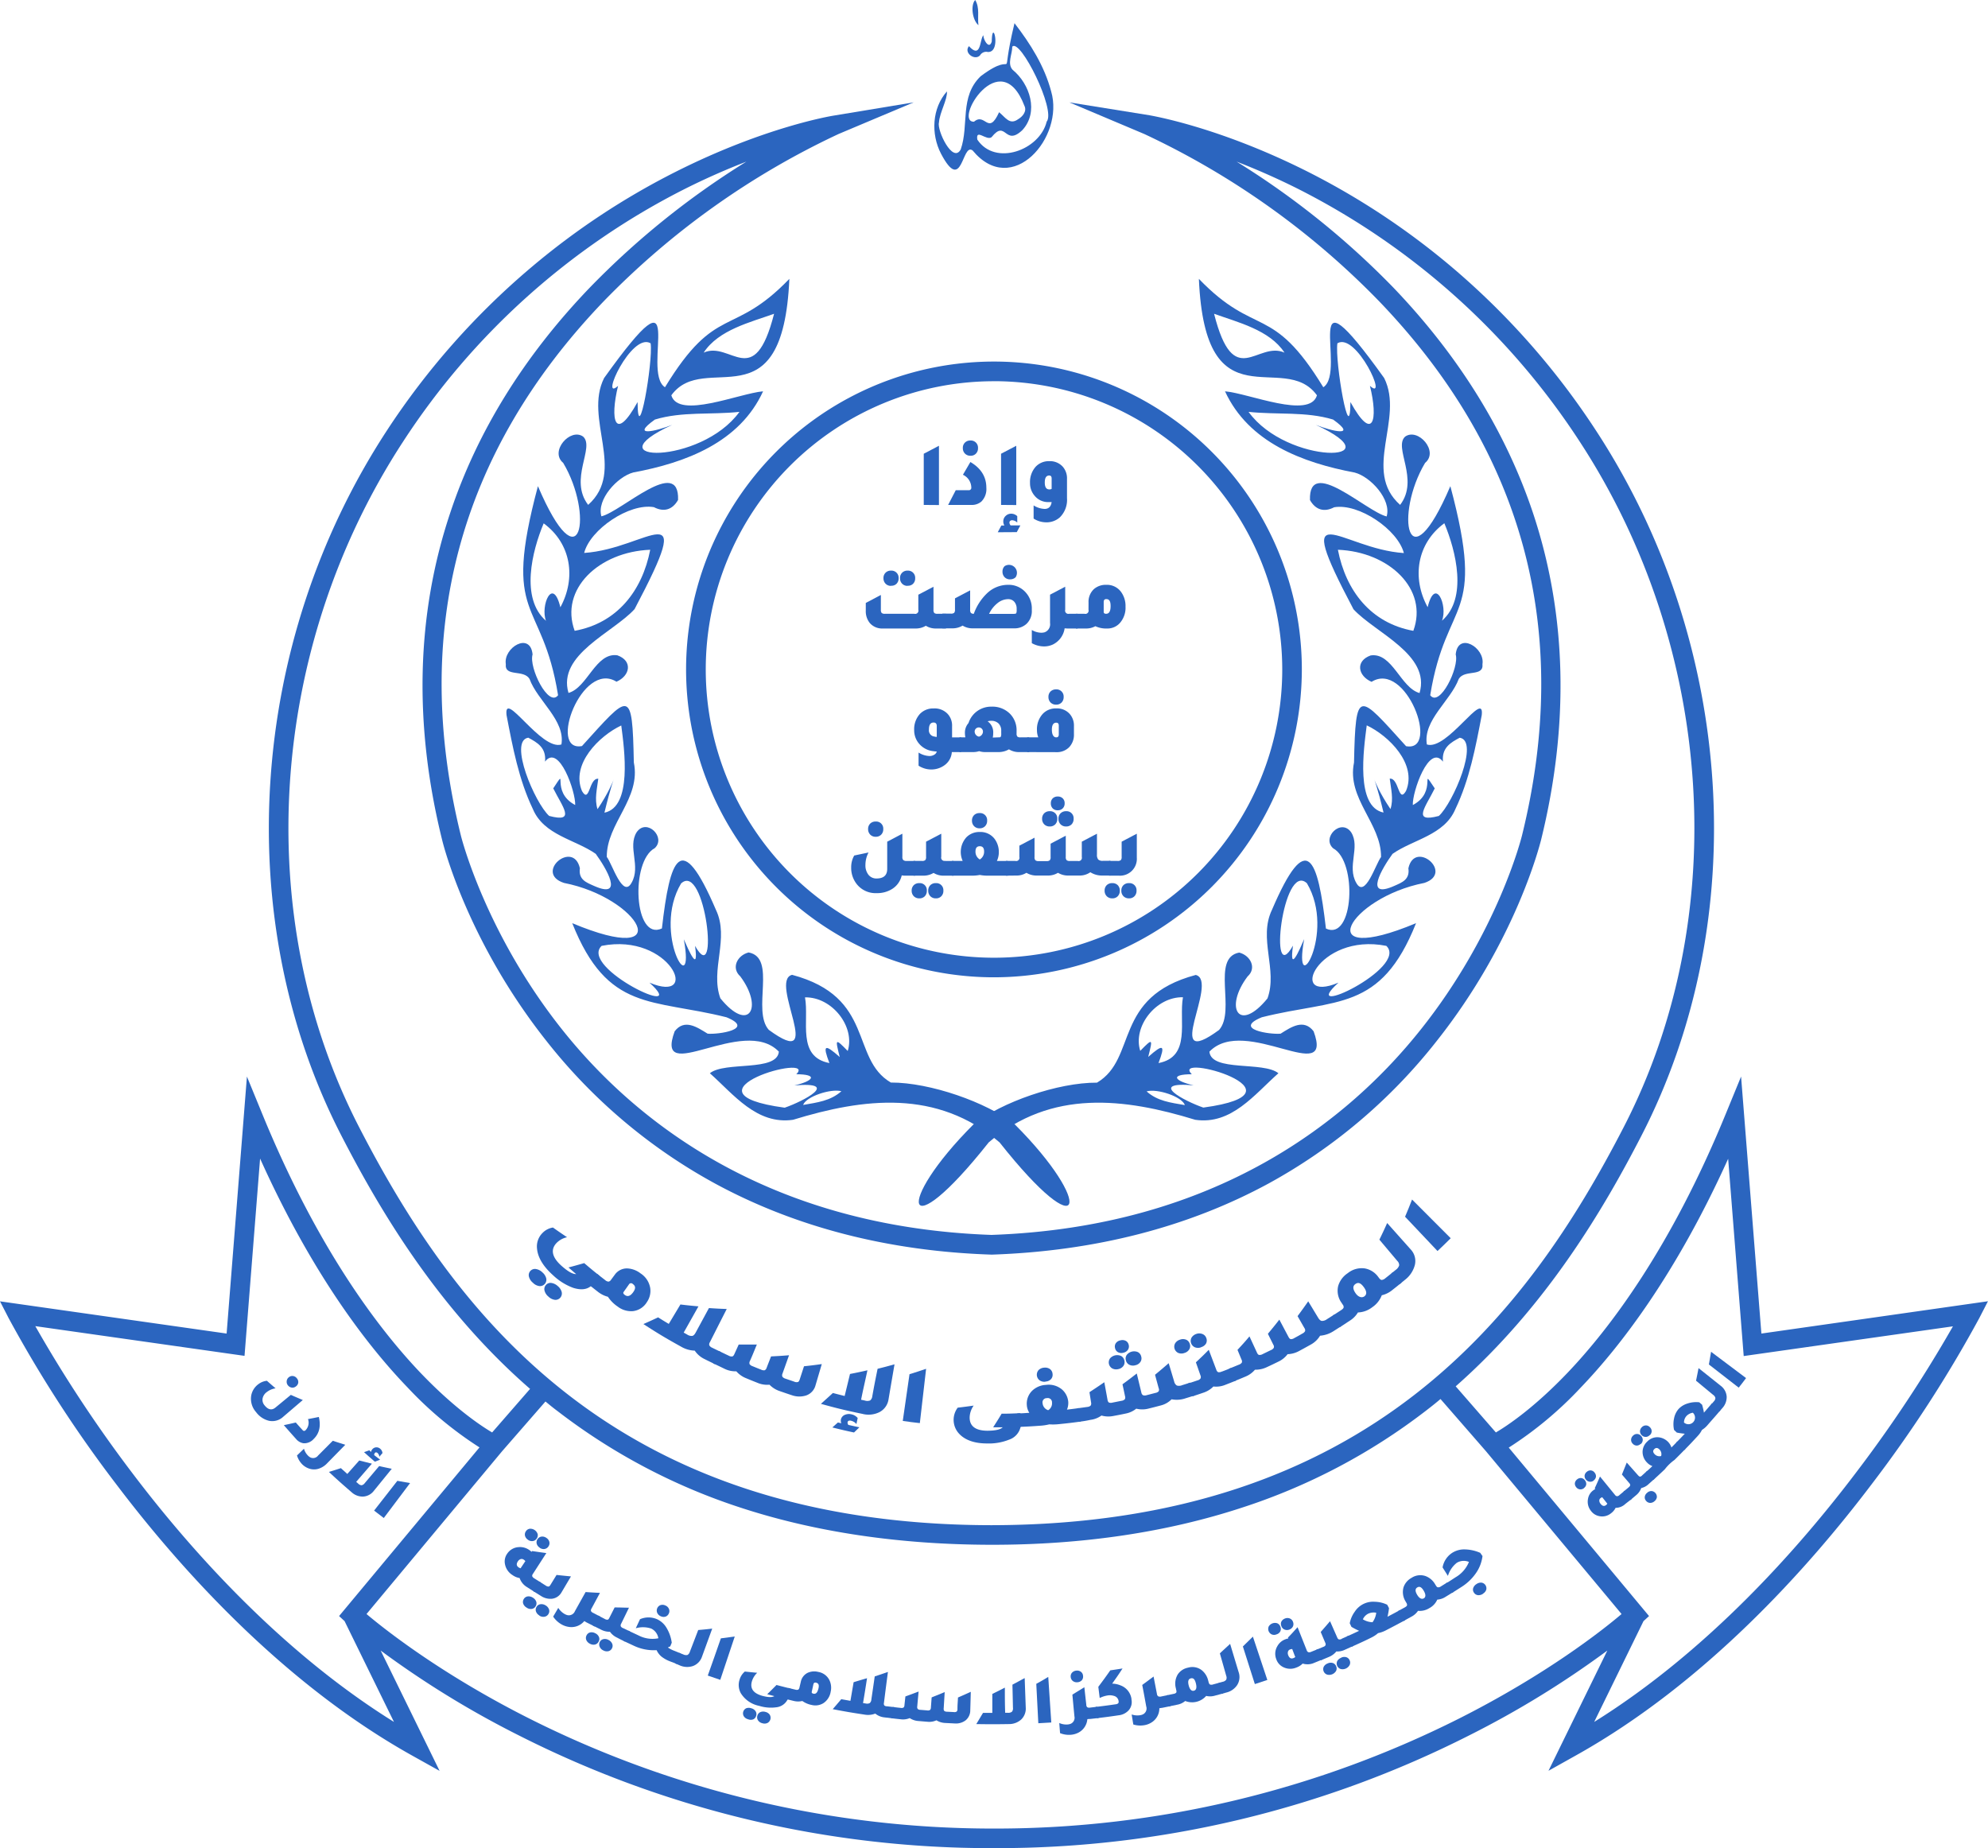 <svg xmlns="http://www.w3.org/2000/svg" viewBox="0 0 498.36 463.31"><defs><style>.cls-1{fill:#2b65bf;}</style></defs><g id="Layer_2" data-name="Layer 2"><g id="Layer_1-2" data-name="Layer 1"><path class="cls-1" d="M263.51,22.92c-1.68-6.36-5.2-11.94-9.19-17.11-4.09,17,1.46,5.81-8.48,13.3-5.34,5.14-2.87,12.24-5,18.35-2,3.68-6-4.84-5.46-6.73.17-2.56,2.15-5.74,2-7.81-3.74,4.19-4.05,10.68-1.49,15.6,5.44,10.37,5.21-2.91,7.94-.79C253.71,49.7,266.89,34.41,263.51,22.92Zm-19.34,7.59c-5.33.18,6.58-19.78,12.63-4,.68,1.37-.41,2.7-1.61,3.4-2.09,1.5-3.16-.5-4.73-1.78C247.72,34.16,247,28.08,244.17,30.51Zm18.21,0C260.64,37.63,249.5,41.75,245,35c-.46-2.9,2.3.37,3.57-.61,3.67-4.61,3.25,2.45,7.71-1.76,4.19-4.53,1.92-11.57-2.44-15.14-1.41-1.53-.06-3.94-.08-5.8C255.75,9.53,264.78,27.64,262.38,30.5Z"/><path class="cls-1" d="M245.69,13.86a1.78,1.78,0,0,1,1.93-.83c3.52.19,1.11-8.91,1-2.65-.61,2.2-2.13-.4-2.1-1.55-.95,1-.53,6.11-3.61,2.74C241.51,13.22,244.36,15.31,245.69,13.86Z"/><path class="cls-1" d="M245.28,6.31C245,4.23,245.66,2,244.47,0,243.26,1.24,243.74,5.05,245.28,6.31Z"/><path class="cls-1" d="M133.94,395.68l1.59,1c-.6,1-.9,1.45-1.51,2.41l-1.88-1.2a4.24,4.24,0,0,1-1.88-2.29,4.19,4.19,0,0,1-1.78-.74,4.12,4.12,0,0,1-1.91-2.84,3.35,3.35,0,0,1,.59-2.55,3.69,3.69,0,0,1,2.83-1.62,4,4,0,0,1,2.63.68,3.86,3.86,0,0,1,.63.51l.13-.21c1.44.22,2.16.32,3.58.51l-3.35,5.19a.81.81,0,0,0-.19.62A1.19,1.19,0,0,0,133.94,395.68Zm-1.6-9.69a1.69,1.69,0,0,1-.73-1,1.39,1.39,0,0,1,.24-1.14,1.34,1.34,0,0,1,1-.61,1.94,1.94,0,0,1,1.93,1.32,1.41,1.41,0,0,1-.23,1.13,1.37,1.37,0,0,1-1,.64A1.66,1.66,0,0,1,132.34,386Zm-.64,5.37a1.64,1.64,0,0,0-.41-.37.88.88,0,0,0-.76-.14,1.32,1.32,0,0,0-.7.56c-.43.64-.37,1.15.2,1.53a1.57,1.57,0,0,0,.5.21,2,2,0,0,1,.2-.34Zm3.59-3.38a1.71,1.71,0,0,1-.75-1,1.38,1.38,0,0,1,.22-1.14,1.4,1.4,0,0,1,1-.63,1.72,1.72,0,0,1,1.2.32,1.67,1.67,0,0,1,.75,1,1.38,1.38,0,0,1-.21,1.12,1.43,1.43,0,0,1-1,.67A1.64,1.64,0,0,1,135.29,388Z"/><path class="cls-1" d="M132,403a1.9,1.9,0,0,1-.85-1,1.37,1.37,0,0,1,.17-1.16,1.34,1.34,0,0,1,1-.64,1.92,1.92,0,0,1,1.27.33,1.89,1.89,0,0,1,.84,1,1.36,1.36,0,0,1-.16,1.15,1.34,1.34,0,0,1-1,.67A1.82,1.82,0,0,1,132,403Zm1.71-4.1,1.52-2.4,1.6,1a1.12,1.12,0,0,0,.69.23c.16,0,.32-.17.48-.43.61-1,.92-1.49,1.52-2.48,1.45.16,2.17.23,3.61.37l-2.34,3.95a3.18,3.18,0,0,1-2.41,1.65,4.26,4.26,0,0,1-2.78-.71Zm1.51,6.08a1.84,1.84,0,0,1-.86-1,1.35,1.35,0,0,1,.15-1.17,1.32,1.32,0,0,1,1-.65,1.91,1.91,0,0,1,1.27.3,1.89,1.89,0,0,1,.85,1,1.35,1.35,0,0,1-.14,1.15,1.4,1.4,0,0,1-1,.69A1.8,1.8,0,0,1,135.18,405Z"/><path class="cls-1" d="M148.75,404.36l1.65.87-1.31,2.52-2-1c-.16-.08-.36-.21-.61-.37a4.19,4.19,0,0,1-3.81,1.48,5.21,5.21,0,0,1-1.92-.65,6.2,6.2,0,0,1-2.08-1.94l1.28-2.19a4.54,4.54,0,0,0,1.55,1.51,3,3,0,0,0,.7.3,1.64,1.64,0,0,0,1.93-1l2.67-4.78c1.44.1,2.16.14,3.6.21l-2.12,3.93a.81.81,0,0,0-.13.63A1.17,1.17,0,0,0,148.75,404.36Z"/><path class="cls-1" d="M149.24,409.45a1.77,1.77,0,0,1,.9.91,1.3,1.3,0,0,1-.06,1.15,1.37,1.37,0,0,1-.91.76,1.81,1.81,0,0,1-1.28-.2,1.84,1.84,0,0,1-.92-.95,1.38,1.38,0,0,1,.08-1.17,1.34,1.34,0,0,1,.91-.72A1.87,1.87,0,0,1,149.24,409.45Zm7-1.28,1.68.8-1.22,2.57c-.79-.37-1.18-.56-2-1a4.48,4.48,0,0,1-1.79-1.47,4.66,4.66,0,0,1-2.27-.55l-2-1c.53-1,.8-1.51,1.32-2.52l1.66.86a1.11,1.11,0,0,0,.7.18c.16,0,.31-.2.44-.47l1.32-2.6c1.44,0,2.16.05,3.59.07l-1.95,4a.81.81,0,0,0-.11.64A1,1,0,0,0,156.25,408.17Zm-3.72,2.94a1.87,1.87,0,0,1,.92.9,1.33,1.33,0,0,1,0,1.15,1.36,1.36,0,0,1-.89.77,1.78,1.78,0,0,1-1.29-.18,1.72,1.72,0,0,1-.92-.92,1.4,1.4,0,0,1,0-1.18,1.34,1.34,0,0,1,.9-.73A1.86,1.86,0,0,1,152.53,411.11Z"/><path class="cls-1" d="M169.12,413.87l1.55.63-1,2.64L168,416.5a8.29,8.29,0,0,1-2.18-1.21,4.59,4.59,0,0,1-1.22-1.61,11.71,11.71,0,0,1-5.73-1.12l-2.55-1.19,1.22-2.57L160.1,410a7.57,7.57,0,0,0,4.94.7,3.26,3.26,0,0,0-1.78-2.43,6.49,6.49,0,0,0-3.88-.08l1.06-2.27a5.36,5.36,0,0,1,4.27,0h0a5.36,5.36,0,0,1,2.39,2.18,9.81,9.81,0,0,1,1.3,3.71l-.38.92-.6.27A7.13,7.13,0,0,0,169.12,413.87Zm-3.47-8.69a1.65,1.65,0,0,1-.89-.85,1.43,1.43,0,0,1,0-1.16,1.4,1.4,0,0,1,.83-.79,1.67,1.67,0,0,1,1.21.1,1.6,1.6,0,0,1,.88.83,1.38,1.38,0,0,1,0,1.14,1.45,1.45,0,0,1-.83.82A1.64,1.64,0,0,1,165.65,405.18Z"/><path class="cls-1" d="M169.25,417l1.05-2.64,1,.39a1.55,1.55,0,0,0,1.05.13,1.39,1.39,0,0,0,.59-.81c.84-2.18,1.26-3.26,2.09-5.44,1.41-.12,2.11-.19,3.51-.35l-2.55,7a3.78,3.78,0,0,1-2.26,2.37,4.59,4.59,0,0,1-3.34-.16Z"/><path class="cls-1" d="M177.43,420.05c1.31-3.73,2-5.6,3.28-9.33,1.4-.17,2.09-.26,3.48-.46-1.45,4.35-2.18,6.52-3.63,10.86C179.3,420.7,178.68,420.49,177.43,420.05Z"/><path class="cls-1" d="M197.46,426a3.57,3.57,0,0,1-2.86,2,9.81,9.81,0,0,1-4.29-.36,7,7,0,0,1-4.6-3.17,4.28,4.28,0,0,1-.3-3.43,4.2,4.2,0,0,1,1.31-2c1.24.13,1.86.2,3.1.31a4.89,4.89,0,0,0-1.32,2.11c-.53,1.8.31,3,2.53,3.65,1.5.41,2.53.44,3.08.09l-1.78-.47c.94-.92,1.41-1.39,2.33-2.32,1.41.37,2.12.55,3.53.9l-.67,2.76Zm-9.93,5a1.76,1.76,0,0,1-1.07-.75,1.42,1.42,0,0,1,.59-2,1.88,1.88,0,0,1,1.29,0,1.78,1.78,0,0,1,1.06.72,1.3,1.3,0,0,1,.16,1.14,1.34,1.34,0,0,1-.74.92A1.76,1.76,0,0,1,187.53,431Zm3.59,1a1.77,1.77,0,0,1-1.09-.72,1.37,1.37,0,0,1-.17-1.17,1.34,1.34,0,0,1,.73-.89,1.88,1.88,0,0,1,1.29-.06,1.8,1.8,0,0,1,1.07.69,1.47,1.47,0,0,1-.54,2.07A1.71,1.71,0,0,1,191.12,432Z"/><path class="cls-1" d="M200.74,421.65a3.23,3.23,0,0,1,1.7-2.28,4,4,0,0,1,2.67-.24,3.82,3.82,0,0,1,2.75,1.95,4.35,4.35,0,0,1,.38,3,4.21,4.21,0,0,1-1.82,2.88,3.82,3.82,0,0,1-2.94.46,6,6,0,0,1-2.35-1,4.53,4.53,0,0,1-2.1,0l-2.1-.51.69-2.76,1.78.43a1.12,1.12,0,0,0,.71,0,.85.85,0,0,0,.31-.57Zm2.75,2.47c-.05.24.09.4.42.47.63.14,1-.28,1.25-1.26s0-1.38-.63-1.51c-.34-.07-.55.07-.63.44Z"/><path class="cls-1" d="M222.37,427.75l1.81.22c-.14,1.13-.2,1.69-.34,2.82l-2.13-.26a4.26,4.26,0,0,1-2.29-.95,5,5,0,0,1-2.67.26c-3.22-.49-4.83-.76-8-1.37.87-1,1.29-1.49,2.14-2.5l2.3.41.8-4.67c1.35-.41,2-.61,3.36-1-.38,2.49-.58,3.74-1,6.23l.69.11a1.45,1.45,0,0,0,1-.11,1.34,1.34,0,0,0,.4-.92c.34-2.3.51-3.45.84-5.76,1.33-.44,2-.66,3.31-1.12-.41,3.11-.61,4.66-1,7.76a.79.79,0,0,0,.1.64A1,1,0,0,0,222.37,427.75Z"/><path class="cls-1" d="M223.45,430.74c.13-1.12.2-1.69.34-2.82.8.1,1.2.15,2,.23a1.07,1.07,0,0,0,.7-.08.8.8,0,0,0,.24-.6c.1-.88.14-1.31.24-2.19,1.33-.48,2-.73,3.31-1.23-.14,1.5-.21,2.24-.34,3.73a.83.83,0,0,0,.12.64,1,1,0,0,0,.67.22l1.71.14a1,1,0,0,0,.7-.11.82.82,0,0,0,.22-.6l.19-2.55c1.32-.53,2-.79,3.27-1.33l-.25,4.09a.86.86,0,0,0,.14.63,1.09,1.09,0,0,0,.68.2l1.74.09a1,1,0,0,0,.69-.13.81.81,0,0,0,.2-.61c0-1.17.08-1.75.13-2.91,1.29-.56,1.94-.85,3.21-1.43-.05,1.83-.07,2.75-.13,4.59a3.23,3.23,0,0,1-1.19,2.58,4,4,0,0,1-2.57.77l-2.54-.13a4.45,4.45,0,0,1-2.18-.67,4.31,4.31,0,0,1-2,.39l-2.54-.21a4.48,4.48,0,0,1-2.16-.73,4.3,4.3,0,0,1-2.24.3C224.85,430.91,224.38,430.86,223.45,430.74Z"/><path class="cls-1" d="M253.8,422.33c1.24-.65,1.85-1,3.07-1.65l.27,7.4a3.77,3.77,0,0,1-1.16,3,4.53,4.53,0,0,1-3.1,1.13c-3.26.05-4.88.05-8.14,0,.69-1.12,1-1.68,1.69-2.81l2.33,0v-4.75c1.27-.62,1.9-.93,3.14-1.58,0,2.53,0,3.79.08,6.31h.71a1.42,1.42,0,0,0,1-.28,1.35,1.35,0,0,0,.24-1C253.88,425.83,253.86,424.66,253.8,422.33Z"/><path class="cls-1" d="M260.29,432c-.2-3.95-.31-5.92-.51-9.88,1.22-.68,1.82-1,3-1.74.3,4.57.45,6.86.76,11.43C262.25,431.89,261.6,431.92,260.29,432Z"/><path class="cls-1" d="M273.25,428.08l1.81-.21.34,2.82-2.13.24c-.17,0-.4,0-.69.05a4.18,4.18,0,0,1-2.23,3.37,5,5,0,0,1-1.89.54,6,6,0,0,1-2.72-.41l-.2-2.54a4.38,4.38,0,0,0,2.07.37,2.78,2.78,0,0,0,.73-.15,1.63,1.63,0,0,0,1-1.89c-.21-2.18-.31-3.27-.51-5.45,1.2-.73,1.8-1.1,3-1.85.19,1.77.29,2.65.49,4.43a.79.79,0,0,0,.24.59A1,1,0,0,0,273.25,428.08Zm-3.13-6.36a1.61,1.61,0,0,1-1.18-.31,1.43,1.43,0,0,1-.53-1,1.39,1.39,0,0,1,.33-1.09,1.63,1.63,0,0,1,1.08-.51,1.58,1.58,0,0,1,1.15.29,1.35,1.35,0,0,1,.53,1,1.42,1.42,0,0,1-.3,1.12A1.6,1.6,0,0,1,270.12,421.72Z"/><path class="cls-1" d="M278.8,422.07a5.75,5.75,0,0,1,2.1.44,4.25,4.25,0,0,1,2.74,3.38l0,.17a3.09,3.09,0,0,1-.75,2.75,4,4,0,0,1-2.49,1.2c-2.16.32-3.24.46-5.41.72l-.34-2.82c2-.24,3-.37,5-.66a1.19,1.19,0,0,0,.65-.24.6.6,0,0,0,.11-.54v-.05a1.55,1.55,0,0,0-1.21-1.29,3.42,3.42,0,0,0-1.52-.1,7,7,0,0,0-2,.64l-.35-2.8c1.23-1.64,1.84-2.47,3-4.13,1.23-.18,1.84-.27,3.07-.47C280.41,419.8,279.88,420.56,278.8,422.07Z"/><path class="cls-1" d="M291.06,425.3l1.79-.37c.24,1.11.35,1.67.58,2.78l-2.1.43c-.17,0-.4.07-.7.1a4.14,4.14,0,0,1-1.94,3.55,4.82,4.82,0,0,1-1.84.7,5.87,5.87,0,0,1-2.75-.18l-.41-2.51a4.42,4.42,0,0,0,2.1.19,2.56,2.56,0,0,0,.71-.21,1.64,1.64,0,0,0,.84-2c-.39-2.15-.58-3.23-1-5.38,1.15-.84,1.71-1.26,2.84-2.11l.85,4.38a.81.81,0,0,0,.3.57A1.09,1.09,0,0,0,291.06,425.3Z"/><path class="cls-1" d="M304.1,422.27l1.77-.48.75,2.74-2.08.56a4.24,4.24,0,0,1-2.17.06,4.69,4.69,0,0,1-5.26,1.27,4.22,4.22,0,0,1-2,.93l-2.11.44c-.23-1.11-.34-1.67-.57-2.78l1.79-.38a1.09,1.09,0,0,0,.64-.3.82.82,0,0,0,0-.64l-.09-.46a4.47,4.47,0,0,1,.49-3.49,4,4,0,0,1,2.55-1.67,3.86,3.86,0,0,1,3.37.57,4.69,4.69,0,0,1,1.69,2.64l.12.45a.87.87,0,0,0,.33.56A1.14,1.14,0,0,0,304.1,422.27Zm-4.83,1.58c.62-.14.79-.76.52-1.84s-.66-1.41-1.27-1.26-.79.71-.55,1.7S298.66,424,299.27,423.85Z"/><path class="cls-1" d="M306.24,424.63l-.75-2.74,1-.28a1.44,1.44,0,0,0,.9-.52,1.3,1.3,0,0,0,0-1c-.63-2.24-.95-3.36-1.59-5.61,1-.94,1.55-1.42,2.57-2.38.86,2.84,1.28,4.26,2.14,7.09a3.75,3.75,0,0,1-.38,3.25,4.51,4.51,0,0,1-2.74,1.87Z"/><path class="cls-1" d="M314.57,422.18l-3-9.43c1-1,1.52-1.47,2.51-2.46,1.45,4.34,2.17,6.52,3.62,10.86C316.46,421.57,315.83,421.78,314.57,422.18Z"/><path class="cls-1" d="M328.65,414.11l1.72-.69,1.08,2.62c-.81.34-1.21.5-2,.82a4.07,4.07,0,0,1-2.89.18,4.19,4.19,0,0,1-1.59,1,3.93,3.93,0,0,1-3.33-.13,3.43,3.43,0,0,1-1.71-2,3.7,3.7,0,0,1,.28-3.23,3.76,3.76,0,0,1,2-1.72,3.31,3.31,0,0,1,.75-.21l-.09-.23c1-1,1.46-1.55,2.41-2.6l2.28,5.75a.79.79,0,0,0,.4.51A1,1,0,0,0,328.65,414.11ZM320,409.72a1.52,1.52,0,0,1-1.22,0,1.52,1.52,0,0,1-.72-2,1.83,1.83,0,0,1,2.13-.78,1.4,1.4,0,0,1,.77.84,1.44,1.44,0,0,1,0,1.17A1.55,1.55,0,0,1,320,409.72Zm3.94,3.68a1.46,1.46,0,0,0-.53.1.82.82,0,0,0-.53.54,1.32,1.32,0,0,0,.05.89c.27.72.72,1,1.33.73a1.15,1.15,0,0,0,.45-.28,3.77,3.77,0,0,1-.16-.36C324.31,414.37,324.18,414.05,323.94,413.4Zm-.7-4.89a1.59,1.59,0,0,1-1.23,0,1.42,1.42,0,0,1-.79-.85,1.37,1.37,0,0,1,0-1.14,1.67,1.67,0,0,1,.92-.78,1.57,1.57,0,0,1,1.2,0,1.38,1.38,0,0,1,.78.82,1.44,1.44,0,0,1,0,1.17A1.59,1.59,0,0,1,323.24,408.51Z"/><path class="cls-1" d="M332.84,417a1.73,1.73,0,0,1,1.27-.1,1.32,1.32,0,0,1,.83.79,1.36,1.36,0,0,1,0,1.18,2,2,0,0,1-2.27.93,1.44,1.44,0,0,1-.81-2A1.86,1.86,0,0,1,332.84,417Zm3.5-6.18,1.7-.76c.47,1,.7,1.55,1.18,2.58l-2,.9A4.33,4.33,0,0,1,335,414a4.65,4.65,0,0,1-1.87,1.38l-2,.84L330,413.57l1.71-.71a1,1,0,0,0,.58-.42.82.82,0,0,0-.08-.64l-1.13-2.68c.95-1.08,1.42-1.62,2.34-2.7l1.8,4.08a.85.85,0,0,0,.42.49A1.08,1.08,0,0,0,336.34,410.85Zm-.13,4.74a1.79,1.79,0,0,1,1.27-.12,1.34,1.34,0,0,1,.85.78,1.36,1.36,0,0,1,0,1.18,2,2,0,0,1-2.26,1,1.45,1.45,0,0,1-.84-2A1.87,1.87,0,0,1,336.21,415.59Z"/><path class="cls-1" d="M352.26,406.16c-2,1.06-2.95,1.58-4.94,2.6a7.24,7.24,0,0,1-1.86.65,7.43,7.43,0,0,1-1.64,1.09c-2,1-3,1.43-5,2.34l-1.18-2.59c1.23-.56,1.84-.84,3.07-1.42a17.7,17.7,0,0,1-1.93-1l-.42-.9a7.16,7.16,0,0,1,1.24-2.87,5.49,5.49,0,0,1,5.08-2.51,7.42,7.42,0,0,1,3.07.74l.45.85a16.17,16.17,0,0,1-.38,2.16c1.21-.63,1.82-.95,3-1.6ZM345,404.3a3.27,3.27,0,0,0-2,.23,2.87,2.87,0,0,0-1.35,1.42,5,5,0,0,0,2.42.73A5,5,0,0,0,345,404.3Z"/><path class="cls-1" d="M361.19,397.71l1.6-1,1.51,2.41c-.75.47-1.13.71-1.89,1.17a4.37,4.37,0,0,1-2.11.72,4.45,4.45,0,0,1-2,2.14,4.5,4.5,0,0,1-2.83.67,4.47,4.47,0,0,1-1.66,1.47l-1.94,1.06-1.35-2.5,1.65-.9q.46-.26.54-.48a.83.83,0,0,0-.14-.63l-.23-.4a4.45,4.45,0,0,1-.5-3.51,4.22,4.22,0,0,1,2-2.37,4,4,0,0,1,3.47-.47,4.62,4.62,0,0,1,2.41,2l.24.39c.16.27.32.41.48.44A1.08,1.08,0,0,0,361.19,397.71Zm-4.29,3c.56-.33.55-1,0-1.93s-1.05-1.15-1.6-.83-.58.92-.07,1.8S356.33,401,356.9,400.7Z"/><path class="cls-1" d="M364,399.34l-1.5-2.41c1-.6,1.44-.91,2.4-1.53a7.84,7.84,0,0,0,3.34-3.84,3.36,3.36,0,0,0-3.06.23,6.66,6.66,0,0,0-2.21,3.27l-1.34-2.12a5.51,5.51,0,0,1,2.37-3.63l0,0a5.57,5.57,0,0,1,3.18-.89,10.13,10.13,0,0,1,3.89.86l.57.81a9.49,9.49,0,0,1-1.63,4.26,12.52,12.52,0,0,1-3.62,3.47Zm7.78.19a1.91,1.91,0,0,1-1.29.36,1.36,1.36,0,0,1-1-.64,1.29,1.29,0,0,1-.18-1.14,1.91,1.91,0,0,1,.82-1,1.93,1.93,0,0,1,1.25-.36,1.44,1.44,0,0,1,1.2,1.77A1.8,1.8,0,0,1,371.73,399.53Z"/><path class="cls-1" d="M148.11,322.43c-1.08.88-2.56,1-4.42.42a14.81,14.81,0,0,1-5.06-3.17c-2.47-2.21-3.8-4.46-4-6.61a4.76,4.76,0,0,1,1.39-4,4.64,4.64,0,0,1,2.6-1.34c1.41,1,2.12,1.48,3.53,2.43a5.19,5.19,0,0,0-2.64,1.45c-1.54,1.63-1.15,3.57,1.23,5.7,1.62,1.45,2.86,2.13,3.69,2.09-.77-.66-1.16-1-1.92-1.66,1.58-.42,2.37-.64,3.94-1.09,1.52,1.3,2.28,1.93,3.84,3.17l-2.13,2.66Zm-14.53-.87a2.88,2.88,0,0,1-1-1.57,1.55,1.55,0,0,1,1.75-1.86A3,3,0,0,1,136,319a2.87,2.87,0,0,1,.94,1.51,1.6,1.6,0,0,1-1.72,1.9A2.78,2.78,0,0,1,133.58,321.56Zm3.92,3.5a2.86,2.86,0,0,1-1-1.53,1.53,1.53,0,0,1,.36-1.4,1.5,1.5,0,0,1,1.33-.51,3,3,0,0,1,1.61.77,2.94,2.94,0,0,1,1,1.47,1.6,1.6,0,0,1-1.66,2A2.82,2.82,0,0,1,137.5,325.06Z"/><path class="cls-1" d="M154.13,319.54a3.71,3.71,0,0,1,3.11-1.56,5.86,5.86,0,0,1,3.33,1.24A5.43,5.43,0,0,1,163,322.9a4.93,4.93,0,0,1-.85,3.55,4.7,4.7,0,0,1-3.49,2.24,5.51,5.51,0,0,1-3.82-1.15,8.79,8.79,0,0,1-2.44-2.45,6.8,6.8,0,0,1-2.56-1.29c-.93-.72-1.39-1.09-2.32-1.84l2.14-2.64,2,1.55a1.5,1.5,0,0,0,.86.42.9.9,0,0,0,.64-.44Zm2.21,4.33c-.18.24-.08.5.3.77.7.51,1.4.27,2.09-.7s.59-1.56-.09-2.05a.61.61,0,0,0-1,.14Z"/><path class="cls-1" d="M178.54,337.87l2.18,1.06L179.25,342c-1-.5-1.55-.75-2.58-1.27a6.16,6.16,0,0,1-2.51-2.14,7.15,7.15,0,0,1-3.43-1c-3.84-2.13-5.73-3.26-9.44-5.66,1.49-.66,2.23-1,3.69-1.68,1.06.67,1.6,1,2.67,1.64l2.92-4.87c1.82.22,2.72.31,4.52.47l-3.7,6.58.83.46a2,2,0,0,0,1.32.37c.31-.06.59-.35.86-.85l3.32-6.13c1.79.12,2.69.17,4.46.23-1.7,3.34-2.54,5-4.24,8.36a.92.92,0,0,0-.12.77A1.51,1.51,0,0,0,178.54,337.87Z"/><path class="cls-1" d="M178.77,341.77l1.48-3.07c1,.47,1.45.7,2.42,1.15a1.49,1.49,0,0,0,.9.2c.2-.05.37-.24.52-.58l1.09-2.4c1.83,0,2.74,0,4.55,0-.7,1.65-1,2.48-1.74,4.13a1,1,0,0,0-.08.78,1.51,1.51,0,0,0,.77.52c.84.35,1.26.52,2.11.85a1.48,1.48,0,0,0,.91.16,1,1,0,0,0,.48-.61c.44-1.15.67-1.72,1.11-2.86,1.81-.09,2.72-.15,4.51-.29l-1.65,4.62a.94.94,0,0,0,0,.78,1.57,1.57,0,0,0,.79.48l2.17.74a1.4,1.4,0,0,0,.91.09q.28-.1.45-.63l1.08-3.32c1.8-.19,2.69-.3,4.46-.55l-1.56,5.28a3.68,3.68,0,0,1-2.31,2.57,5.61,5.61,0,0,1-3.51,0c-1.28-.42-1.91-.64-3.18-1.08a6.33,6.33,0,0,1-2.55-1.6,6.17,6.17,0,0,1-2.71-.35c-1.26-.5-1.89-.75-3.14-1.27a6.37,6.37,0,0,1-2.47-1.74,6.14,6.14,0,0,1-2.94-.62C180.47,342.58,179.9,342.31,178.77,341.77Z"/><path class="cls-1" d="M220,343.14c1.71-.42,2.56-.65,4.24-1.12-.6,3.49-.9,5.24-1.49,8.73a4.34,4.34,0,0,1-2.27,3.25,6.14,6.14,0,0,1-4.27.45c-4.19-.87-6.28-1.37-10.42-2.52,1.2-1.08,1.8-1.62,3-2.72,1.18.31,1.77.46,2.95.75.54-2.21.81-3.31,1.34-5.52,1.76-.34,2.64-.53,4.37-.92-.64,3-1,4.43-1.59,7.38l.9.19a2.07,2.07,0,0,0,1.35,0,1.53,1.53,0,0,0,.56-1.07C219.17,347.24,219.44,345.88,220,343.14ZM214.69,357a2.44,2.44,0,0,0-1.29-.82,1,1,0,0,0-.66,0,.46.46,0,0,0-.26.33.93.93,0,0,0,.19.7c1.11.25,1.66.37,2.77.6l-1.35,1.3c-2.18-.46-3.26-.72-5.43-1.26l1.39-1.25.86.2a1.6,1.6,0,0,1-.1-1,1.66,1.66,0,0,1,1-1.12,2.6,2.6,0,0,1,1.65-.12,2.85,2.85,0,0,1,1.55.92C214.88,356.09,214.82,356.39,214.69,357Z"/><path class="cls-1" d="M226.31,356.21,228,344.5c1.68-.52,2.51-.79,4.16-1.35-.63,5.44-.94,8.17-1.57,13.61C228.87,356.57,228,356.46,226.31,356.21Z"/><path class="cls-1" d="M255.85,357.69a4.37,4.37,0,0,1-2.89,3.22,13.65,13.65,0,0,1-5.55.95c-3.11,0-5.42-.84-6.87-2.33a5.08,5.08,0,0,1-.46-6.64c1.59-.19,2.38-.29,4-.52a5.44,5.44,0,0,0-1,2.83c-.08,2.24,1.37,3.44,4.37,3.47,2,0,3.35-.28,3.91-.86-1,0-1.43,0-2.39,0,.86-1.36,1.29-2,2.12-3.41,1.88,0,2.82-.05,4.71-.13.05,1.36.08,2,.14,3.4Z"/><path class="cls-1" d="M267.47,353.38c1.19-.14,1.79-.22,3-.38.19,1.35.28,2,.46,3.37-2.19.3-3.29.43-5.48.65a13.27,13.27,0,0,1-2.4.05,13,13,0,0,1-2.38.35c-2.2.16-3.3.22-5.5.3-.05-1.36-.08-2-.13-3.4,1.2,0,1.8-.07,3-.14a4,4,0,0,1-.63-1.92,4.53,4.53,0,0,1,1.31-3.59,5.34,5.34,0,0,1,3.48-1.49,5.17,5.17,0,0,1,4.06,1.18,4.67,4.67,0,0,1,1.53,3A4.28,4.28,0,0,1,267.47,353.38Zm-5.41-7a2.08,2.08,0,0,1-1.49-.38,1.76,1.76,0,0,1-.2-2.55,2.15,2.15,0,0,1,1.39-.59,2.09,2.09,0,0,1,1.45.35,1.65,1.65,0,0,1,.65,1.21,1.62,1.62,0,0,1-.41,1.34A2.05,2.05,0,0,1,262.06,346.34Zm.66,7.17a2,2,0,0,0,1-1.95,1.06,1.06,0,0,0-1.28-1.1,1.05,1.05,0,0,0-1.08,1.28A2,2,0,0,0,262.72,353.51Z"/><path class="cls-1" d="M270.39,356.44l-.44-3.37,2.6-.36a1.45,1.45,0,0,0,.85-.33,1,1,0,0,0,.12-.77l-.41-2.6c1.51-1,2.26-1.48,3.72-2.5.33,1.76.49,2.64.81,4.4a1,1,0,0,0,.36.7,1.57,1.57,0,0,0,.92,0l2.2-.44a1.43,1.43,0,0,0,.84-.37.93.93,0,0,0,.07-.77c-.25-1.2-.38-1.8-.64-3,1.46-1.07,2.17-1.61,3.58-2.71l1.15,4.77a1,1,0,0,0,.4.67,1.5,1.5,0,0,0,.92,0l2.21-.57a1.42,1.42,0,0,0,.81-.41.91.91,0,0,0,0-.78c-.36-1.35-.55-2-.91-3.36,1.39-1.15,2.08-1.73,3.42-2.9.56,1.84.83,2.76,1.38,4.6a1.56,1.56,0,0,0,.67,1,2,2,0,0,0,1.35-.1c.81-.25,1.21-.37,2-.64.42,1.3.64,1.94,1.06,3.24-.89.29-1.34.43-2.23.7a6.79,6.79,0,0,1-3.5.25,5.83,5.83,0,0,1-2.62,1.52c-1.29.34-1.94.51-3.24.83a6.2,6.2,0,0,1-3,0,6,6,0,0,1-2.44,1.18c-1.31.28-2,.41-3.28.65a6.31,6.31,0,0,1-3-.11,5.92,5.92,0,0,1-2.75,1.08C272.22,356.19,271.61,356.28,270.39,356.44Zm9.91-13.21a2.1,2.1,0,0,1-1.52-.2,1.75,1.75,0,0,1-.51-2.5,2.38,2.38,0,0,1,2.79-.59,1.68,1.68,0,0,1,.8,1.12,1.64,1.64,0,0,1-.25,1.38A2.06,2.06,0,0,1,280.3,343.23Zm1.29-4.11a1.8,1.8,0,0,1-1.35-.15,1.5,1.5,0,0,1-.72-1.05,1.46,1.46,0,0,1,.22-1.22,1.8,1.8,0,0,1,1.15-.69,1.85,1.85,0,0,1,1.33.13,1.5,1.5,0,0,1,.73,1,1.52,1.52,0,0,1-.2,1.24A1.82,1.82,0,0,1,281.59,339.12Zm3,3.14a2.07,2.07,0,0,1-1.53-.15,1.65,1.65,0,0,1-.83-1.13,1.59,1.59,0,0,1,.25-1.35,2.37,2.37,0,0,1,2.77-.67,1.64,1.64,0,0,1,.83,1.09,1.6,1.6,0,0,1-.21,1.39A2,2,0,0,1,284.57,342.26Z"/><path class="cls-1" d="M298.24,336.84a1.62,1.62,0,0,1-.09,1.4,2.07,2.07,0,0,1-1.22.93,2.11,2.11,0,0,1-1.55,0,1.72,1.72,0,0,1-.78-2.43,2.16,2.16,0,0,1,1.21-.9,2.12,2.12,0,0,1,1.51,0A1.59,1.59,0,0,1,298.24,336.84Zm8.08,7c.9-.34,1.35-.52,2.24-.88l1.27,3.15c-1.06.43-1.59.64-2.65,1.05a6.08,6.08,0,0,1-3,.42,6.17,6.17,0,0,1-2.56,1.57c-1.07.37-1.61.55-2.69.9l-1.05-3.24c.91-.29,1.37-.44,2.27-.75a1.42,1.42,0,0,0,.79-.47.92.92,0,0,0,0-.78l-1.15-3.29c1.32-1.24,2-1.87,3.23-3.14l1.89,5a1,1,0,0,0,.48.62A1.53,1.53,0,0,0,306.32,343.81Zm-5.22-6.09a2.16,2.16,0,0,1-1.56,0,1.74,1.74,0,0,1-.85-2.4,2.21,2.21,0,0,1,1.19-.94,2.14,2.14,0,0,1,1.51,0,1.62,1.62,0,0,1,1,1,1.65,1.65,0,0,1-.06,1.41A2.07,2.07,0,0,1,301.1,337.72Z"/><path class="cls-1" d="M309.34,346.28c-.5-1.26-.76-1.89-1.26-3.16,1-.39,1.48-.59,2.46-1a1.48,1.48,0,0,0,.76-.52.94.94,0,0,0-.08-.78l-1-2.42c1.24-1.34,1.85-2,3-3.38l1.88,4.07c.15.34.33.53.52.58a1.53,1.53,0,0,0,.91-.21l2.06-1a1.44,1.44,0,0,0,.73-.58.88.88,0,0,0-.12-.77l-1.36-2.74c1.17-1.41,1.75-2.12,2.87-3.55l2.3,4.34c.17.33.36.51.55.55a1.51,1.51,0,0,0,.9-.27c.82-.44,1.23-.66,2-1.12a1.5,1.5,0,0,0,.7-.61.92.92,0,0,0-.16-.77l-1.72-3c1.09-1.47,1.63-2.22,2.67-3.71,1,1.64,1.49,2.46,2.49,4.11.29.48.59.75.9.8a2.08,2.08,0,0,0,1.32-.44l1.83-1.16c.73,1.15,1.09,1.72,1.83,2.87l-2,1.28a7.31,7.31,0,0,1-3.4,1.16,6.11,6.11,0,0,1-2.21,2.16c-1.2.67-1.79,1-3,1.65a6.47,6.47,0,0,1-2.93.82,6.16,6.16,0,0,1-2.11,1.77c-1.22.6-1.84.9-3.07,1.47a6.49,6.49,0,0,1-3,.65,6.14,6.14,0,0,1-2.44,1.75C311.08,345.58,310.5,345.82,309.34,346.28Z"/><path class="cls-1" d="M347.25,320.47c.78-.62,1.17-.93,1.94-1.56l2.15,2.64c-.92.75-1.38,1.12-2.31,1.85a6.46,6.46,0,0,1-2.64,1.31,6.37,6.37,0,0,1-2.39,3,6.23,6.23,0,0,1-3.59,1.31,6.19,6.19,0,0,1-2.05,2.07c-1,.65-1.47,1-2.45,1.59l-1.82-2.87,2.06-1.34c.39-.25.61-.47.67-.67a.92.92,0,0,0-.22-.75l-.3-.46a5.12,5.12,0,0,1-.84-4.2,5.8,5.8,0,0,1,2.4-3.22,5.55,5.55,0,0,1,4.33-1.18,5.3,5.3,0,0,1,3.22,2l.33.44c.23.29.44.44.65.44A1.64,1.64,0,0,0,347.25,320.47ZM342,325c.7-.5.65-1.29-.14-2.36s-1.41-1.23-2.09-.74-.66,1.22,0,2.22S341.32,325.45,342,325Z"/><path class="cls-1" d="M350.91,321.89l-2.13-2.64,1.1-.9a2.22,2.22,0,0,0,.87-1.13,1.48,1.48,0,0,0-.47-1.12l-4.49-5.33c.81-1.66,1.2-2.49,1.95-4.17l5.9,6.62a4.23,4.23,0,0,1,1.05,3.86,6.85,6.85,0,0,1-2.5,3.77Z"/><path class="cls-1" d="M360.36,313.62l-8.13-8.6c.73-1.72,1.08-2.58,1.75-4.31l9.69,9.7C362.36,311.71,361.7,312.36,360.36,313.62Z"/><path class="cls-1" d="M406,374.77c.52-.43.78-.64,1.29-1.08l1.75,2.09L407.47,377A3.55,3.55,0,0,1,405,378a3.64,3.64,0,0,1-1.1,1.33,3.5,3.5,0,0,1-3,.75,3.38,3.38,0,0,1-2.09-1.34,3.63,3.63,0,0,1-.72-3,3.28,3.28,0,0,1,1.24-2.07,2.76,2.76,0,0,1,.59-.38l-.15-.19c.55-1.18.81-1.77,1.32-2.95l3.74,4.58a.83.83,0,0,0,.51.36A.94.94,0,0,0,406,374.77Zm-8.9-1.72a1.4,1.4,0,0,1-1.07.31,1.35,1.35,0,0,1-.93-.58,1.33,1.33,0,0,1-.3-1,1.47,1.47,0,0,1,.58-.93,1.4,1.4,0,0,1,1-.32,1.36,1.36,0,0,1,.93.56,1.4,1.4,0,0,1,.33,1.06A1.38,1.38,0,0,1,397.05,373.05Zm4.55,2.29a1.51,1.51,0,0,0-.43.23.78.78,0,0,0-.3.63,1.32,1.32,0,0,0,.32.79c.45.58.91.68,1.39.31a1,1,0,0,0,.3-.37,2,2,0,0,1-.24-.28Zm-2.09-4.22a1.35,1.35,0,0,1-1.06.33,1.38,1.38,0,0,1-.95-.56,1.33,1.33,0,0,1-.31-1,1.4,1.4,0,0,1,.56-.93,1.37,1.37,0,0,1,1-.34,1.3,1.3,0,0,1,.93.54,1.41,1.41,0,0,1,.35,1.05A1.37,1.37,0,0,1,399.51,371.12Z"/><path class="cls-1" d="M411.68,369.85l1.24-1.13,1.84,2-1.47,1.32a3.79,3.79,0,0,1-1.86,1,4,4,0,0,1-1.21,1.73c-.6.51-.9.77-1.51,1.27L407,373.93l1.29-1.08a1,1,0,0,0,.38-.53.88.88,0,0,0-.27-.56l-1.81-2.11c.49-1.21.74-1.82,1.21-3l2.83,3.19c.2.22.37.34.52.34A.93.93,0,0,0,411.68,369.85Zm1.23,4.38a1.55,1.55,0,0,1,1.08-.44,1.47,1.47,0,0,1,1.36,1.53,1.56,1.56,0,0,1-.58,1,1.58,1.58,0,0,1-1.11.44,1.33,1.33,0,0,1-1-.5,1.28,1.28,0,0,1-.34-1.05A1.58,1.58,0,0,1,412.91,374.23Z"/><path class="cls-1" d="M419,362.87c.6-.6.9-.91,1.49-1.52l2,1.9c-1.08,1.11-1.63,1.66-2.73,2.75a11.19,11.19,0,0,0-2.42,2.34c-1.13,1.07-1.7,1.59-2.84,2.64l-1.83-2c.63-.57.94-.86,1.56-1.44a3.46,3.46,0,0,1-1.34-.89,3.76,3.76,0,0,1-1.12-2.78,3.54,3.54,0,0,1,1.17-2.48,3.45,3.45,0,0,1,2.88-1.07,3.9,3.9,0,0,1,2.39,1.2A3.61,3.61,0,0,1,419,362.87Zm-7.71-.91a1.42,1.42,0,0,1-1,.43,1.38,1.38,0,0,1-1-.48,1.32,1.32,0,0,1-.4-1,1.44,1.44,0,0,1,.48-1,1.39,1.39,0,0,1,1-.43,1.35,1.35,0,0,1,1,.46,1.43,1.43,0,0,1,.44,1A1.4,1.4,0,0,1,411.33,362Zm5.13,3.06a1.66,1.66,0,0,0-.42-1.65c-.45-.46-.88-.49-1.28-.11s-.38.81.06,1.27A1.63,1.63,0,0,0,416.46,365Zm-2.88-5.24a1.36,1.36,0,0,1-2,0,1.36,1.36,0,0,1-.42-1,1.45,1.45,0,0,1,.47-1,1.41,1.41,0,0,1,1-.44,1.33,1.33,0,0,1,1,.44,1.38,1.38,0,0,1,.46,1A1.35,1.35,0,0,1,413.58,359.78Z"/><path class="cls-1" d="M431.29,353.53c-1.3,1.54-2,2.3-3.29,3.79a5.81,5.81,0,0,1-1.35,1.15,6,6,0,0,1-1,1.45c-1.35,1.46-2,2.18-3.41,3.59l-2-1.9c.85-.87,1.27-1.31,2.11-2.19a18.07,18.07,0,0,1-2-.29l-.69-.66a6.71,6.71,0,0,1,0-2.89,5,5,0,0,1,1.15-2.38,5.11,5.11,0,0,1,2.27-1.37,6.87,6.87,0,0,1,2.9-.29l.7.6a15.42,15.42,0,0,1,.47,2c.8-.93,1.2-1.39,2-2.33Zm-6.92.63a2.74,2.74,0,0,0-1.58.8,2.43,2.43,0,0,0-.64,1.65,1.65,1.65,0,1,0,2.22-2.45Z"/><path class="cls-1" d="M431.05,353.81,429,352.06l.62-.73a1.29,1.29,0,0,0,.4-.87,1.32,1.32,0,0,0-.56-.78l-4.29-3.55c.26-1.27.39-1.9.63-3.16l5.54,4.42a3.71,3.71,0,0,1,1.51,2.72,4.09,4.09,0,0,1-1.06,2.86Z"/><path class="cls-1" d="M435.87,347.87l-7.48-5.81c.23-1.27.34-1.91.55-3.18l8.77,6.59C437,346.43,436.61,346.92,435.87,347.87Z"/><path class="cls-1" d="M71,355.17a4,4,0,0,1-3.6,1A5.71,5.71,0,0,1,64.19,354,5,5,0,0,1,63,349.73,4.56,4.56,0,0,1,64.77,347a4.2,4.2,0,0,1,2.14-.85c.86.76,1.3,1.14,2.17,1.89a4.68,4.68,0,0,0-2.19.93,2.61,2.61,0,0,0-1.06,1.6,2.08,2.08,0,0,0,.48,1.72c.91,1.14,1.83,1.32,2.74.57l3.86-3.18c1.2.54,1.81.79,3,1.29Zm1.21-7.84a1.4,1.4,0,0,1-.34-1.08,1.37,1.37,0,0,1,.55-1,1.34,1.34,0,0,1,1-.3,1.45,1.45,0,0,1,1,.58,1.43,1.43,0,0,1,.35,1.05,1.34,1.34,0,0,1-.54.94,1.39,1.39,0,0,1-1,.35A1.5,1.5,0,0,1,72.21,347.33Z"/><path class="cls-1" d="M71.15,357.27c1.22-.25,1.83-.39,3-.66.67.76,1,1.14,1.69,1.88a.47.47,0,0,0,.75.06,2.7,2.7,0,0,0,.62-2.8c1.09-.2,1.63-.31,2.72-.53.54,2.3.13,4.14-1.31,5.53a3.14,3.14,0,0,1-2.54,1.06,3,3,0,0,1-1.85-1.06C73,359.38,72.38,358.68,71.15,357.27Z"/><path class="cls-1" d="M82,366.84a5,5,0,0,1-2.25,1.39,3.81,3.81,0,0,1-2.45-.14,4.48,4.48,0,0,1-1.54-1,5.4,5.4,0,0,1-1.31-2.22l1.75-1.69a4,4,0,0,0,1,1.72,2.68,2.68,0,0,0,.54.43,1.56,1.56,0,0,0,2-.44l3.68-3.7c1.26.41,1.89.6,3.14,1Z"/><path class="cls-1" d="M95.05,367.53c1.27.29,1.9.42,3.16.68l-4.47,5.5A3.65,3.65,0,0,1,91,375.18a4.11,4.11,0,0,1-2.88-1.11c-2.31-2-3.45-3-5.66-5.07,1.19-.37,1.79-.56,3-.95.63.59,1,.88,1.6,1.46l3-3.38,3.17.8-3.94,4.56.5.43a1.32,1.32,0,0,0,.87.42,1.34,1.34,0,0,0,.79-.55Zm.24-1.6-1.32.5c-1.09-.94-1.64-1.42-2.71-2.39.54-.18.8-.28,1.33-.47L93,364a1.5,1.5,0,0,1,.34-.69,1.37,1.37,0,0,1,1-.48,1.43,1.43,0,0,1,1,.38,1.63,1.63,0,0,1,.54,1.07l-.79.92a1.41,1.41,0,0,0-.43-.93.56.56,0,0,0-.4-.17.36.36,0,0,0-.29.15.88.88,0,0,0-.17.53Z"/><path class="cls-1" d="M93.78,378.69l5.83-7.46c1.28.24,1.91.35,3.19.56l-6.59,8.76C95.23,379.82,94.75,379.45,93.78,378.69Z"/><path class="cls-1" d="M441.55,334.31l-5.09-64.43-3.91,9.53c-13.82,33.7-29.18,53.82-39.63,64.77-8.38,8.77-15,13.2-17.93,14.92l-10.07-11.56c23.06-20.31,37.45-45.17,46.53-62.77,27.92-54.13,23.47-123.52-11.32-176.77a188.79,188.79,0,0,0-36.25-41.1,185.39,185.39,0,0,0-36.33-24c-22.16-11.11-38.67-13.85-39.36-14l-20.11-3.23,18.77,7.92a200.19,200.19,0,0,1,58.94,42c36.31,37.84,48.33,82.89,35.74,133.9-.06.24-6,24.28-25.36,48.59-17.82,22.41-50.95,49.52-107.63,51.5-56.59-2-89.7-29-107.51-51.34-19.39-24.31-25.43-48.51-25.49-48.76-12.59-51-.56-96,35.74-133.89a200.19,200.19,0,0,1,58.94-42l18.83-7.93L208.88,29c-.69.12-17.2,2.86-39.36,14a185,185,0,0,0-36.32,24A188.57,188.57,0,0,0,96.94,108C62.15,161.25,57.71,230.64,85.62,284.77c9.18,17.79,23.78,43,47.26,63.41l-9.51,10.92c-2.91-1.72-9.55-6.16-17.93-14.92C95,333.23,79.63,313.11,65.81,279.41l-3.91-9.53-5.09,64.43L0,326.23l2.17,4.22a318.81,318.81,0,0,0,27,41.67c15.9,21,41.67,49.85,74.18,68l6.85,3.82L95.43,413.78a237,237,0,0,0,34.68,21.29,261.68,261.68,0,0,0,118.43,28.24h1.28a261.68,261.68,0,0,0,118.43-28.24,237,237,0,0,0,34.68-21.29l-14.75,30.14L395,440.1c32.51-18.13,58.28-47,74.18-68a318.81,318.81,0,0,0,27-41.67l2.17-4.22ZM90,282.52c-27.12-52.59-22.78-120,11.06-171.83a182.36,182.36,0,0,1,70.5-63.27c5.59-2.81,10.84-5.08,15.55-6.9a205,205,0,0,0-39.25,31.57c-16.45,17.12-28.24,36.12-35,56.49-8.52,25.46-9.2,53.09-2,82.09.25,1,6.29,25.35,26.29,50.5a137.38,137.38,0,0,0,42.05,35.5c20.16,10.95,43.48,17,69.33,17.85h.2c25.84-.89,49.17-6.9,69.32-17.85A137.38,137.38,0,0,0,360,261.17c20-25.15,26-49.47,26.29-50.48,7.16-29,6.48-56.65-2-82.11-6.81-20.37-18.6-39.37-35-56.49A205.26,205.26,0,0,0,310,40.52c4.7,1.82,9.95,4.09,15.54,6.9A182.36,182.36,0,0,1,396,110.69c33.84,51.79,38.18,119.24,11.06,171.83-23.93,46.41-63.58,99.7-158.54,99.83C153.58,382.22,113.92,328.93,90,282.52ZM33.13,369.23A335.22,335.22,0,0,1,8.85,332.45L61.3,339.9l3.9-49.46c13.13,29.17,27.13,47.18,37,57.41a94,94,0,0,0,18,15L85,405.13l1.38,1.27,12.38,25.27C70.27,413.93,47.56,388.3,33.13,369.23Zm332.74,61.54a258.64,258.64,0,0,1-116,27.63h-1.28a258.64,258.64,0,0,1-116-27.63c-21.82-11-36-22.17-40.71-26.15l34-40.82,10.86-12.46c1,.83,2,1.65,3.08,2.45A152.41,152.41,0,0,0,185.5,377.9c18.8,6.18,40,9.33,63,9.36s44.23-3.18,63-9.36a152.41,152.41,0,0,0,45.78-24.11c1.3-1,2.58-2,3.83-3.07l11.39,13.08,34,40.82C401.84,408.6,387.69,419.75,365.87,430.77Zm99.42-61.62c-14.45,19.09-37.17,44.76-65.65,62.52L412,406.4l1.39-1.27L378.22,362.9a94,94,0,0,0,18-15c9.83-10.23,23.83-28.24,37-57.41l3.9,49.46,52.45-7.45A333.88,333.88,0,0,1,465.29,369.15Z"/><path class="cls-1" d="M231.57,126.58V113.75l3.81-2v14.86Z"/><path class="cls-1" d="M237.68,126.58l1.91-3.69h3.21a.61.61,0,0,0,.69-.69,3.59,3.59,0,0,0-2.1-3.18l1.87-3.2q4,2.36,4,6.43a4.43,4.43,0,0,1-1.24,3.48,3.65,3.65,0,0,1-2.54.85Zm5.6-12.33a1.84,1.84,0,0,1-1.38-.54,1.87,1.87,0,0,1-.53-1.39,1.79,1.79,0,0,1,.53-1.37,1.86,1.86,0,0,1,1.38-.52,1.79,1.79,0,0,1,1.89,1.89,1.89,1.89,0,0,1-.52,1.4A1.79,1.79,0,0,1,243.28,114.25Z"/><path class="cls-1" d="M250.12,133.43l.9-1.69h.76a2,2,0,0,1-.27-1,1.84,1.84,0,0,1,.62-1.43,1.93,1.93,0,0,1,1.38-.53,2.16,2.16,0,0,1,1.5.62V131a2,2,0,0,0-1.24-.58.75.75,0,0,0-.56.19.53.53,0,0,0-.16.41,1.1,1.1,0,0,0,.3.69h2.44l-.9,1.69Zm.83-6.85V113.75l3.81-2v14.86Z"/><path class="cls-1" d="M263.63,125.87l-.76,0a4.35,4.35,0,0,1-3.55-1.64,4.77,4.77,0,0,1-1.11-3.15,5.76,5.76,0,0,1,1.45-4.11,4.5,4.5,0,0,1,3.39-1.36,4.29,4.29,0,0,1,3.37,1.39,4.41,4.41,0,0,1,1.06,3.06v4.84a6.13,6.13,0,0,1-1.8,4.8,5,5,0,0,1-3.5,1.24,5.83,5.83,0,0,1-3.07-.94v-3.3a5.57,5.57,0,0,0,2.74.88C262.87,127.6,263.46,127,263.63,125.87Zm0-5.93c0-.49-.2-.73-.62-.73-.74,0-1.1.58-1.1,1.75s.38,1.73,1.15,1.73a1,1,0,0,0,.57-.14Z"/><path class="cls-1" d="M235,153.87h2.14v3.69h-2.49a4.69,4.69,0,0,1-2.56-.69,4.83,4.83,0,0,1-2.58.69h-8.22a4.08,4.08,0,0,1-3.25-1.38,4.7,4.7,0,0,1-1-3.14v-1.89l3.78-2v3.71a1.16,1.16,0,0,0,.21.81,1.19,1.19,0,0,0,.8.2h7.38a.81.81,0,0,0,1-1v-3.78l3.8-2v5.78a1.16,1.16,0,0,0,.21.81A1.22,1.22,0,0,0,235,153.87Zm-11.62-7a1.84,1.84,0,0,1-1.38-.54,1.91,1.91,0,0,1-.53-1.39,1.83,1.83,0,0,1,.53-1.37,1.86,1.86,0,0,1,1.38-.52,1.79,1.79,0,0,1,1.89,1.89,1.89,1.89,0,0,1-.52,1.4A1.79,1.79,0,0,1,223.4,146.84Zm4.15,0a1.84,1.84,0,0,1-1.38-.54,1.91,1.91,0,0,1-.53-1.39,1.83,1.83,0,0,1,.53-1.37,1.86,1.86,0,0,1,1.38-.52,1.79,1.79,0,0,1,1.89,1.89,1.89,1.89,0,0,1-.52,1.4A1.79,1.79,0,0,1,227.55,146.84Z"/><path class="cls-1" d="M244.12,153.87a13.27,13.27,0,0,1,3.32-5.14,7.6,7.6,0,0,1,5.25-2.12,5.67,5.67,0,0,1,4.52,2,5.94,5.94,0,0,1,1.45,4.06V153a4.36,4.36,0,0,1-1.38,3.44,4.44,4.44,0,0,1-3.09,1.08H243.87a4.64,4.64,0,0,1-2.56-.69,4.83,4.83,0,0,1-2.58.69h-2.49v-3.69h2.14a1.22,1.22,0,0,0,.81-.2,1.16,1.16,0,0,0,.21-.81V150l3.8-2v4.86a1.24,1.24,0,0,0,.18.78A1,1,0,0,0,244.12,153.87Zm10.74-1v-.23a2.62,2.62,0,0,0-.59-1.78,2,2,0,0,0-1.55-.66,4.29,4.29,0,0,0-2.66,1,7.39,7.39,0,0,0-2.11,2.69h6.13c.37,0,.59-.05.67-.15A1.94,1.94,0,0,0,254.86,152.86Zm-1.64-7.63a1.85,1.85,0,0,1-1.38-.54,1.93,1.93,0,0,1-.53-1.39,1.87,1.87,0,0,1,.53-1.38,2,2,0,0,1,2.76,2.78A1.87,1.87,0,0,1,253.22,145.23Z"/><path class="cls-1" d="M268,153.87h2.15v3.69H267.7a6.9,6.9,0,0,1-.81-.05,5.37,5.37,0,0,1-2.95,4.06,5.2,5.2,0,0,1-2.21.48,6.28,6.28,0,0,1-3.07-.82v-3.3a4.8,4.8,0,0,0,2.35.69,3.37,3.37,0,0,0,.86-.11,2.14,2.14,0,0,0,1.36-2.33v-7.1l3.8-2v5.78a.81.81,0,0,0,1,1Z"/><path class="cls-1" d="M272.88,151.06a4.33,4.33,0,0,1,1.36-3.39,4.49,4.49,0,0,1,3.07-1.06,4.38,4.38,0,0,1,3.71,1.76,5.94,5.94,0,0,1,1.13,3.71,5.78,5.78,0,0,1-1.43,4.12,4.17,4.17,0,0,1-3.23,1.36,6.29,6.29,0,0,1-2.9-.58,4.77,4.77,0,0,1-2.38.58h-2.49v-3.69h2.15a.81.81,0,0,0,1-1Zm3.8,2.33q0,.48.6.48c.76,0,1.13-.64,1.13-1.93s-.37-1.75-1.1-1.75c-.42,0-.63.24-.63.73Z"/><path class="cls-1" d="M240.94,184.85v3.69h-2.33a4.42,4.42,0,0,1-1.93,3.36,5.62,5.62,0,0,1-3.34,1,5.85,5.85,0,0,1-3.07-.95v-3.29a5.55,5.55,0,0,0,2.74.87,2.25,2.25,0,0,0,1.19-.33,1.23,1.23,0,0,0,.63-.8,10.16,10.16,0,0,1-1-.11,5.36,5.36,0,0,1-3.55-2,5.12,5.12,0,0,1-1.11-3.22,5.69,5.69,0,0,1,1.45-4.11,4.59,4.59,0,0,1,3.44-1.36,4.46,4.46,0,0,1,3.52,1.39,4.29,4.29,0,0,1,1.09,3.06v2.81ZM234.83,182c0-.58-.27-.87-.8-.87-.77,0-1.16.58-1.16,1.75a1.56,1.56,0,0,0,1.16,1.73c.1,0,.29.06.55.11l.25,0Z"/><path class="cls-1" d="M255.81,184.85H258v3.69h-2.49a4.69,4.69,0,0,1-2.58-.69,5.21,5.21,0,0,1-2.67.69h-3.32a4.73,4.73,0,0,1-1.48-.23,4.86,4.86,0,0,1-1.47.23h-3.46v-3.69H242a6,6,0,0,1-.11-1.08,3.63,3.63,0,0,1,.9-2.51,5.93,5.93,0,0,1,2.19-3,6,6,0,0,1,3.59-1.11,6.21,6.21,0,0,1,4.61,1.78,5.87,5.87,0,0,1,1.66,4.31v.62a1.16,1.16,0,0,0,.21.81A1.22,1.22,0,0,0,255.81,184.85Zm-10.4-.18a1.32,1.32,0,0,0,1-1.27,1,1,0,0,0-2.08,0A1.32,1.32,0,0,0,245.41,184.67Zm4.8.18c.36,0,.59,0,.66-.15a1.75,1.75,0,0,0,.12-.86v-.62a2.49,2.49,0,0,0-.67-1.85,2.56,2.56,0,0,0-1.87-.67,3.49,3.49,0,0,0-.87.12,3.36,3.36,0,0,1,1.4,3,5.21,5.21,0,0,1-.11,1.08Z"/><path class="cls-1" d="M257.49,188.54v-3.69h2.79a4.9,4.9,0,0,1-.33-1.79,5.7,5.7,0,0,1,1.46-4.11,4.46,4.46,0,0,1,3.38-1.36,4.25,4.25,0,0,1,3.37,1.39,4.41,4.41,0,0,1,1.06,3.06v2a4.52,4.52,0,0,1-1.2,3.28,4.33,4.33,0,0,1-3.27,1.24Zm7.26-11.89a1.88,1.88,0,0,1-1.39-.54,1.93,1.93,0,0,1-.53-1.4,1.85,1.85,0,0,1,.53-1.37,1.94,1.94,0,0,1,1.39-.52,1.79,1.79,0,0,1,1.89,1.89,1.94,1.94,0,0,1-.52,1.41A1.85,1.85,0,0,1,264.75,176.65Zm.67,5.25c0-.49-.21-.73-.63-.73-.73,0-1.1.58-1.1,1.75s.37,1.93,1.1,1.93c.42,0,.63-.24.63-.73Z"/><path class="cls-1" d="M227.28,215.83h2.14v3.69h-2.49a5,5,0,0,1-.88-.07,5.41,5.41,0,0,1-2.35,3.37,7,7,0,0,1-3.94,1.08,6,6,0,0,1-5-2.28,6.51,6.51,0,0,1-1.38-4.15,5.89,5.89,0,0,1,.76-3l3.59-.76a6.67,6.67,0,0,0-.78,3.11,3.79,3.79,0,0,0,.76,2.48,2.51,2.51,0,0,0,2,.93q2.7,0,2.7-2.4V211l3.8-2v5.79a1.11,1.11,0,0,0,.21.8A1.16,1.16,0,0,0,227.28,215.83Zm-7.75-6.06a1.84,1.84,0,0,1-1.38-.54,1.93,1.93,0,0,1-.53-1.39,1.87,1.87,0,0,1,.53-1.38,1.9,1.9,0,0,1,1.38-.51,1.77,1.77,0,0,1,1.89,1.89,1.89,1.89,0,0,1-.52,1.4A1.83,1.83,0,0,1,219.53,209.77Z"/><path class="cls-1" d="M230.46,221.39a1.76,1.76,0,0,1,1.88,1.89,1.93,1.93,0,0,1-.51,1.4,1.82,1.82,0,0,1-1.37.53,1.88,1.88,0,0,1-1.39-.54,1.93,1.93,0,0,1-.53-1.39,1.87,1.87,0,0,1,.53-1.38A1.94,1.94,0,0,1,230.46,221.39Zm6.47-5.56h2.14v3.69h-2.48a4.64,4.64,0,0,1-2.56-.69,4.88,4.88,0,0,1-2.58.69H229v-3.69h2.14a1.16,1.16,0,0,0,.81-.21,1.12,1.12,0,0,0,.2-.8V211l3.81-2v5.79a.81.81,0,0,0,1,1Zm-2.33,5.56a1.77,1.77,0,0,1,1.89,1.89,1.89,1.89,0,0,1-.52,1.4,1.79,1.79,0,0,1-1.37.53,1.84,1.84,0,0,1-1.38-.54,1.93,1.93,0,0,1-.53-1.39,1.87,1.87,0,0,1,.53-1.38A1.9,1.9,0,0,1,234.6,221.39Z"/><path class="cls-1" d="M249.91,215.83h2.72v3.69h-4.89a10.47,10.47,0,0,1-2.12-.18,10.53,10.53,0,0,1-2.12.18h-4.89v-3.69h2.72a5.5,5.5,0,0,1,.92-5.92,4.54,4.54,0,0,1,3.37-1.34,4.42,4.42,0,0,1,3.69,1.71,5.47,5.47,0,0,1,1.08,3.43A5.21,5.21,0,0,1,249.91,215.83Zm-4.34-8.18a1.84,1.84,0,0,1-1.38-.54,1.93,1.93,0,0,1-.53-1.39,1.87,1.87,0,0,1,.53-1.38,1.9,1.9,0,0,1,1.38-.51,1.77,1.77,0,0,1,1.89,1.89,1.89,1.89,0,0,1-.52,1.4A1.83,1.83,0,0,1,245.57,207.65Zm.05,7.81a2.26,2.26,0,0,0,1.08-2q0-1.32-1.08-1.32c-.72,0-1.08.44-1.08,1.3A2.24,2.24,0,0,0,245.62,215.46Z"/><path class="cls-1" d="M252.16,219.52v-3.69h2.38a.82.82,0,0,0,1-1V212l3.8-2v4.86a1.11,1.11,0,0,0,.21.8,1.16,1.16,0,0,0,.81.21h2a1.13,1.13,0,0,0,.8-.21,1.11,1.11,0,0,0,.21-.8V211.5l3.8-2v5.33a1.11,1.11,0,0,0,.21.8,1.16,1.16,0,0,0,.81.21h2a.82.82,0,0,0,1-1V211l3.8-2v5.21a1.86,1.86,0,0,0,.32,1.26,1.6,1.6,0,0,0,1.18.33h1.89v3.69h-2.05a5.42,5.42,0,0,1-3-.83,4.61,4.61,0,0,1-2.58.83h-2.95a4.83,4.83,0,0,1-2.58-.69,4.77,4.77,0,0,1-2.33.69h-3a4.83,4.83,0,0,1-2.58-.69,4.64,4.64,0,0,1-2.56.69Zm11-12.33a1.88,1.88,0,0,1-1.39-.54,1.93,1.93,0,0,1-.53-1.4,1.86,1.86,0,0,1,.53-1.37,1.94,1.94,0,0,1,1.39-.52,1.79,1.79,0,0,1,1.89,1.89,1.94,1.94,0,0,1-.52,1.41A1.85,1.85,0,0,1,263.16,207.19Zm2-4.06a1.7,1.7,0,0,1-1.26-.47,1.74,1.74,0,0,1-.47-1.28,1.67,1.67,0,0,1,.47-1.24,1.73,1.73,0,0,1,1.26-.46,1.69,1.69,0,0,1,1.25.46,1.64,1.64,0,0,1,.48,1.24,1.71,1.71,0,0,1-.48,1.27A1.66,1.66,0,0,1,265.21,203.13Zm2.09,4.06a1.87,1.87,0,0,1-1.38-.54,1.93,1.93,0,0,1-.53-1.4,1.86,1.86,0,0,1,.53-1.37,1.94,1.94,0,0,1,1.38-.52,1.77,1.77,0,0,1,1.89,1.89,1.94,1.94,0,0,1-.51,1.41A1.87,1.87,0,0,1,267.3,207.19Z"/><path class="cls-1" d="M278.83,225.21a1.88,1.88,0,0,1-1.39-.54,1.93,1.93,0,0,1-.53-1.39,1.87,1.87,0,0,1,.53-1.38,1.94,1.94,0,0,1,1.39-.51,1.87,1.87,0,0,1,1.37.51,1.9,1.9,0,0,1,.52,1.38,1.93,1.93,0,0,1-.52,1.4A1.81,1.81,0,0,1,278.83,225.21Zm-.81-5.69v-3.69h2.14a1.16,1.16,0,0,0,.81-.21,1.11,1.11,0,0,0,.21-.8V211l3.8-2v6a4.22,4.22,0,0,1-4.47,4.52Zm5,5.69a1.88,1.88,0,0,1-1.39-.54,1.93,1.93,0,0,1-.53-1.39,1.87,1.87,0,0,1,.53-1.38,1.94,1.94,0,0,1,1.39-.51,1.77,1.77,0,0,1,1.89,1.89,1.93,1.93,0,0,1-.52,1.4A1.82,1.82,0,0,1,283,225.21Z"/><path class="cls-1" d="M249.18,245a77.18,77.18,0,1,1,77.17-77.17A77.27,77.27,0,0,1,249.18,245Zm0-149.43a72.26,72.26,0,1,0,72.26,72.26A72.33,72.33,0,0,0,249.18,95.56Z"/><path class="cls-1" d="M254.31,281.79c20.11,20.08,17.69,31.7-3.74,4.59-15.69-13.43-34.14-11.07-51.77-5.66-9.1,1.31-14.89-6.37-20.85-11.67,3.79-3.05,16.82-.29,17.3-5.41-8.95-9.29-31.34,9.05-26.12-5.11,2.48-3.22,5.65-1,8.26.6,2.61.26,12.05-1.13,4.73-4.11-18.65-4.69-29.79-1.27-38.67-23.59,26.89,11.24,16.93-6.39-2.08-10.09-7.57-2.5,2.36-10.94,4-3.67-.41,2.86,1.66,3.57,3.46,4.38,7.88,3.54,3.07-4.49.51-8-5.16-3.62-13-4.65-15.76-11.24-3.53-7.35-5.07-15.56-6.6-23.54-.74-6.66,8.67,9,13.76,7.36,1-6.07-6-10.92-8-16.44-1.48-2.44-6.28-.41-5.94-3.7-.66-4.14,6.13-8.21,6.71-2.43-1,3.25,4,13.4,6.39,10.23-4-24.85-14.16-18.36-5.05-52.41,10.83,25.31,14,7,6.33-5.84-3.48-2.89,1.79-8.87,5-6.59,3,2.73-3.64,10.71,1.26,17.12,9.57-8.53-1.14-21.6,4-31.8,21.9-30.57,9.1-1.6,15.26,2.31,12.92-21.16,16.85-12.31,31.18-27.17-1.63,37.18-21.17,17.62-29.59,29.19,1.78,6.06,17.05-.49,23-1-5.86,12.82-19.42,17.91-32.53,20.34-4,1.06-9.24,6.81-8,11,5.11-1.22,19.59-15.22,19.22-4.11-1.41,2.49-3.57,3.11-6.06,1.81-6.16-1.07-16,5.6-17.48,11.48,16-1.06,28.57-16.07,12.63,14.09-5.43,5.94-19.4,11.39-16.56,21,4.76-1.31,6.81-10.23,12.25-9.43,3.9,1.38,3.22,5.13-.22,6.62-8.63-5.4-17.27,17.74-8.65,16.13,12-13.24,12.62-14.8,13,4.11,1.86,9.05-6.85,15.25-6.78,23.68,1.34,1.69,4,10.54,6.22,6.47,2.38-4.16-1.06-8.92,1.26-12.65,2.52-3.66,7.49,1.31,4.52,4-6.1,3.26-5.21,23.39,1.82,20.11,2-17.58,4.72-25.27,13.53-4.69,3.47,7.23-1.49,15,1.12,22.2,7.16,8.81,10.87,2.37,5-5.49-2.36-2.12-.75-5.29,2.09-6,7.12,1.31.75,14.58,5.05,19.4,14.67,10.73-.15-12.29,5.84-13.79,20.89,5.58,14.53,21,24.76,27C233.2,271.36,247.27,276.32,254.31,281.79ZM154.94,96.73c-2.08,8.47-.81,14.37,4.89,4.06.07,12,3.93-10.11,3.27-14.73C158.33,83.21,150.18,101,154.94,96.73Zm-16.25,100.9c4-6-.93.8,5.5,4.18.16-3.23-4.06-15.51-7.56-10.88.35-3.45-1.89-4.77-4.2-6-5,.78,1.65,16.35,5.23,19.61C144.5,206.36,141,202.27,138.69,197.63Zm5.37-39.49C154.74,156.2,161,148.08,163,137.82,150.11,138.32,140.24,147.73,144.06,158.14Zm18.75,88.2c13.1,5.51,5.24-12.64-12-9.22C145.07,242.62,173.48,256,162.81,246.34Zm22.56-143.09c-7.17.77-14.37-.14-21.2,1.93-6.26,4.48.29,2.91,4.34,1.33C147.85,116,175.63,116.73,185.37,103.25Zm-44.9,49c4-7.34,2.72-16-4.18-21.05-2.91,6.93-5.89,18.83.58,24.43C135.41,151.9,138.56,144.35,140.47,152.22Zm11.06,51.48c7-1.44,5-15.8,4.21-21.86-5.52,2.6-12.69,9.7-9.84,16.45,1.94,3.29,1.72-3.35,4.08-3.09-.31,2.56-1,5.1-.19,7.62C155.2,194.88,154.68,190.57,151.53,203.7Zm22.7,33.38c6.23,11.12,2.58-21.23-3.49-15.64-7.46,12.5,3.67,30.35.68,14C172.65,238.24,175.22,244.27,174.23,237.08Zm25.36,32.22c5.69-5.63-30.94,4.55-2.88,8.36,4.78-1.65,14.1-6.59,2.43-5.58C203.94,271,205.19,269.32,199.59,269.3Zm8.34-2.8c-1.77-4.64-1.22-4.9,2.58-1.54-1.16-4.61-1.19-4.79,2-1.52,1.92-6.09-3.93-13.58-10.71-13.44C202.89,255.92,199.67,264.93,207.93,266.5ZM194.05,78.66c-5.85,2.12-13.92,4-17.65,9.74C183.19,85.35,189.05,98.26,194.05,78.66ZM201.33,277c3.56-.63,6.84-1,9.6-3.44C208.27,272.84,202.05,274.9,201.33,277Z"/><path class="cls-1" d="M275,271.41c10.23-6.05,3.87-21.44,24.76-27,6,1.5-8.84,24.52,5.84,13.79,4.29-4.82-2.07-18.09,5.05-19.4,2.84.73,4.45,3.9,2.09,6-5.9,7.86-2.19,14.3,5,5.49,2.61-7.2-2.35-15,1.12-22.2,8.81-20.58,11.52-12.89,13.53,4.69,7,3.28,7.92-16.85,1.82-20.11-3-2.67,2-7.64,4.52-4,2.32,3.73-1.12,8.49,1.26,12.65,2.22,4.07,4.88-4.78,6.22-6.47.07-8.43-8.64-14.63-6.78-23.68.42-18.91,1.07-17.35,13.05-4.11,8.62,1.61,0-21.53-8.65-16.13-3.44-1.49-4.12-5.24-.22-6.62,5.44-.8,7.49,8.12,12.25,9.43,2.84-9.65-11.13-15.1-16.56-21-15.95-30.16-3.34-15.15,12.63-14.09-1.53-5.88-11.32-12.55-17.48-11.48-2.49,1.3-4.65.68-6.06-1.81-.37-11.11,14.11,2.89,19.22,4.11,1.25-4.2-4-9.95-8-11C326.52,116,313,110.92,307.09,98.1c6,.5,21.27,7.05,23.05,1-8.42-11.57-28,8-29.6-29.19,14.34,14.86,18.27,6,31.19,27.17,6.16-3.91-6.64-32.88,15.26-2.31,5.1,10.2-5.61,23.27,4,31.8,4.9-6.41-1.75-14.39,1.26-17.12,3.24-2.28,8.52,3.7,5,6.59-7.69,12.88-4.5,31.15,6.33,5.84,9.11,34-1,27.56-5.05,52.41,2.38,3.17,7.34-7,6.39-10.23.58-5.78,7.37-1.71,6.71,2.43.34,3.29-4.46,1.26-5.94,3.7-2.05,5.52-9,10.37-8,16.44,5.08,1.66,14.5-14,13.76-7.36-1.53,8-3.07,16.19-6.6,23.54-2.76,6.59-10.6,7.62-15.76,11.24-2.56,3.52-7.37,11.55.51,8,1.8-.81,3.87-1.52,3.46-4.38,1.6-7.27,11.53,1.17,4,3.67-19,3.7-29,21.33-2.08,10.09-8.88,22.32-20,18.9-38.67,23.59-7.32,3,2.11,4.37,4.72,4.11,2.62-1.65,5.79-3.82,8.27-.6,5.22,14.16-17.17-4.18-26.12,5.11.48,5.12,13.51,2.36,17.3,5.41-6,5.3-11.75,13-20.85,11.67-17.63-5.41-36.08-7.77-51.77,5.66-21.44,27.11-23.85,15.49-3.74-4.59C251.09,276.32,265.16,271.36,275,271.41ZM335.26,86.06c-.66,4.62,3.2,26.73,3.27,14.73,5.7,10.31,7,4.41,4.89-4.06C348.18,101,340,83.21,335.26,86.06ZM360.7,204.55c3.57-3.26,10.23-18.83,5.23-19.61-2.31,1.22-4.55,2.54-4.2,6-3.5-4.63-7.72,7.65-7.56,10.88,6.42-3.38,1.47-10.15,5.5-4.18C357.39,202.27,353.86,206.36,360.7,204.55Zm-25.31-66.73c2,10.26,8.23,18.38,18.91,20.32C358.12,147.73,348.25,138.32,335.39,137.82Zm12.14,99.3c-17.22-3.42-25.08,14.73-12,9.22C324.88,256,353.29,242.62,347.53,237.12ZM329.85,106.51c4,1.58,10.6,3.15,4.34-1.33-6.83-2.07-14-1.16-21.2-1.93C322.73,116.73,350.51,116,329.85,106.51Zm31.63,49.09c6.48-5.6,3.5-17.5.59-24.43-6.9,5.09-8.19,13.71-4.18,21.05C359.8,144.35,363,151.9,361.48,155.6Zm-12.91,47.22c.82-2.52.12-5.06-.19-7.62,2.35-.26,2.14,6.38,4.08,3.09,2.85-6.75-4.32-13.85-9.84-16.45-.78,6.06-2.83,20.42,4.21,21.86C343.68,190.57,343.16,194.88,348.57,202.82Zm-21.63,32.6c-3,16.37,8.14-1.48.68-14-6.07-5.59-9.72,26.76-3.49,15.64C323.14,244.27,325.71,238.24,326.94,235.42Zm-27.72,36.66c-11.67-1-2.36,3.93,2.43,5.58,28.06-3.81-8.57-14-2.88-8.36C293.16,269.32,294.42,271,299.22,272.08ZM296.55,250c-6.79-.14-12.63,7.35-10.71,13.44,3.2-3.27,3.16-3.09,2,1.52,3.8-3.36,4.35-3.1,2.58,1.54C298.69,264.93,295.47,255.92,296.55,250ZM322,88.4c-3.73-5.71-11.8-7.62-17.65-9.74C309.31,98.26,315.17,85.35,322,88.4ZM287.43,273.6c2.75,2.45,6,2.81,9.6,3.44C296.31,274.9,290.09,272.84,287.43,273.6Z"/></g></g></svg>